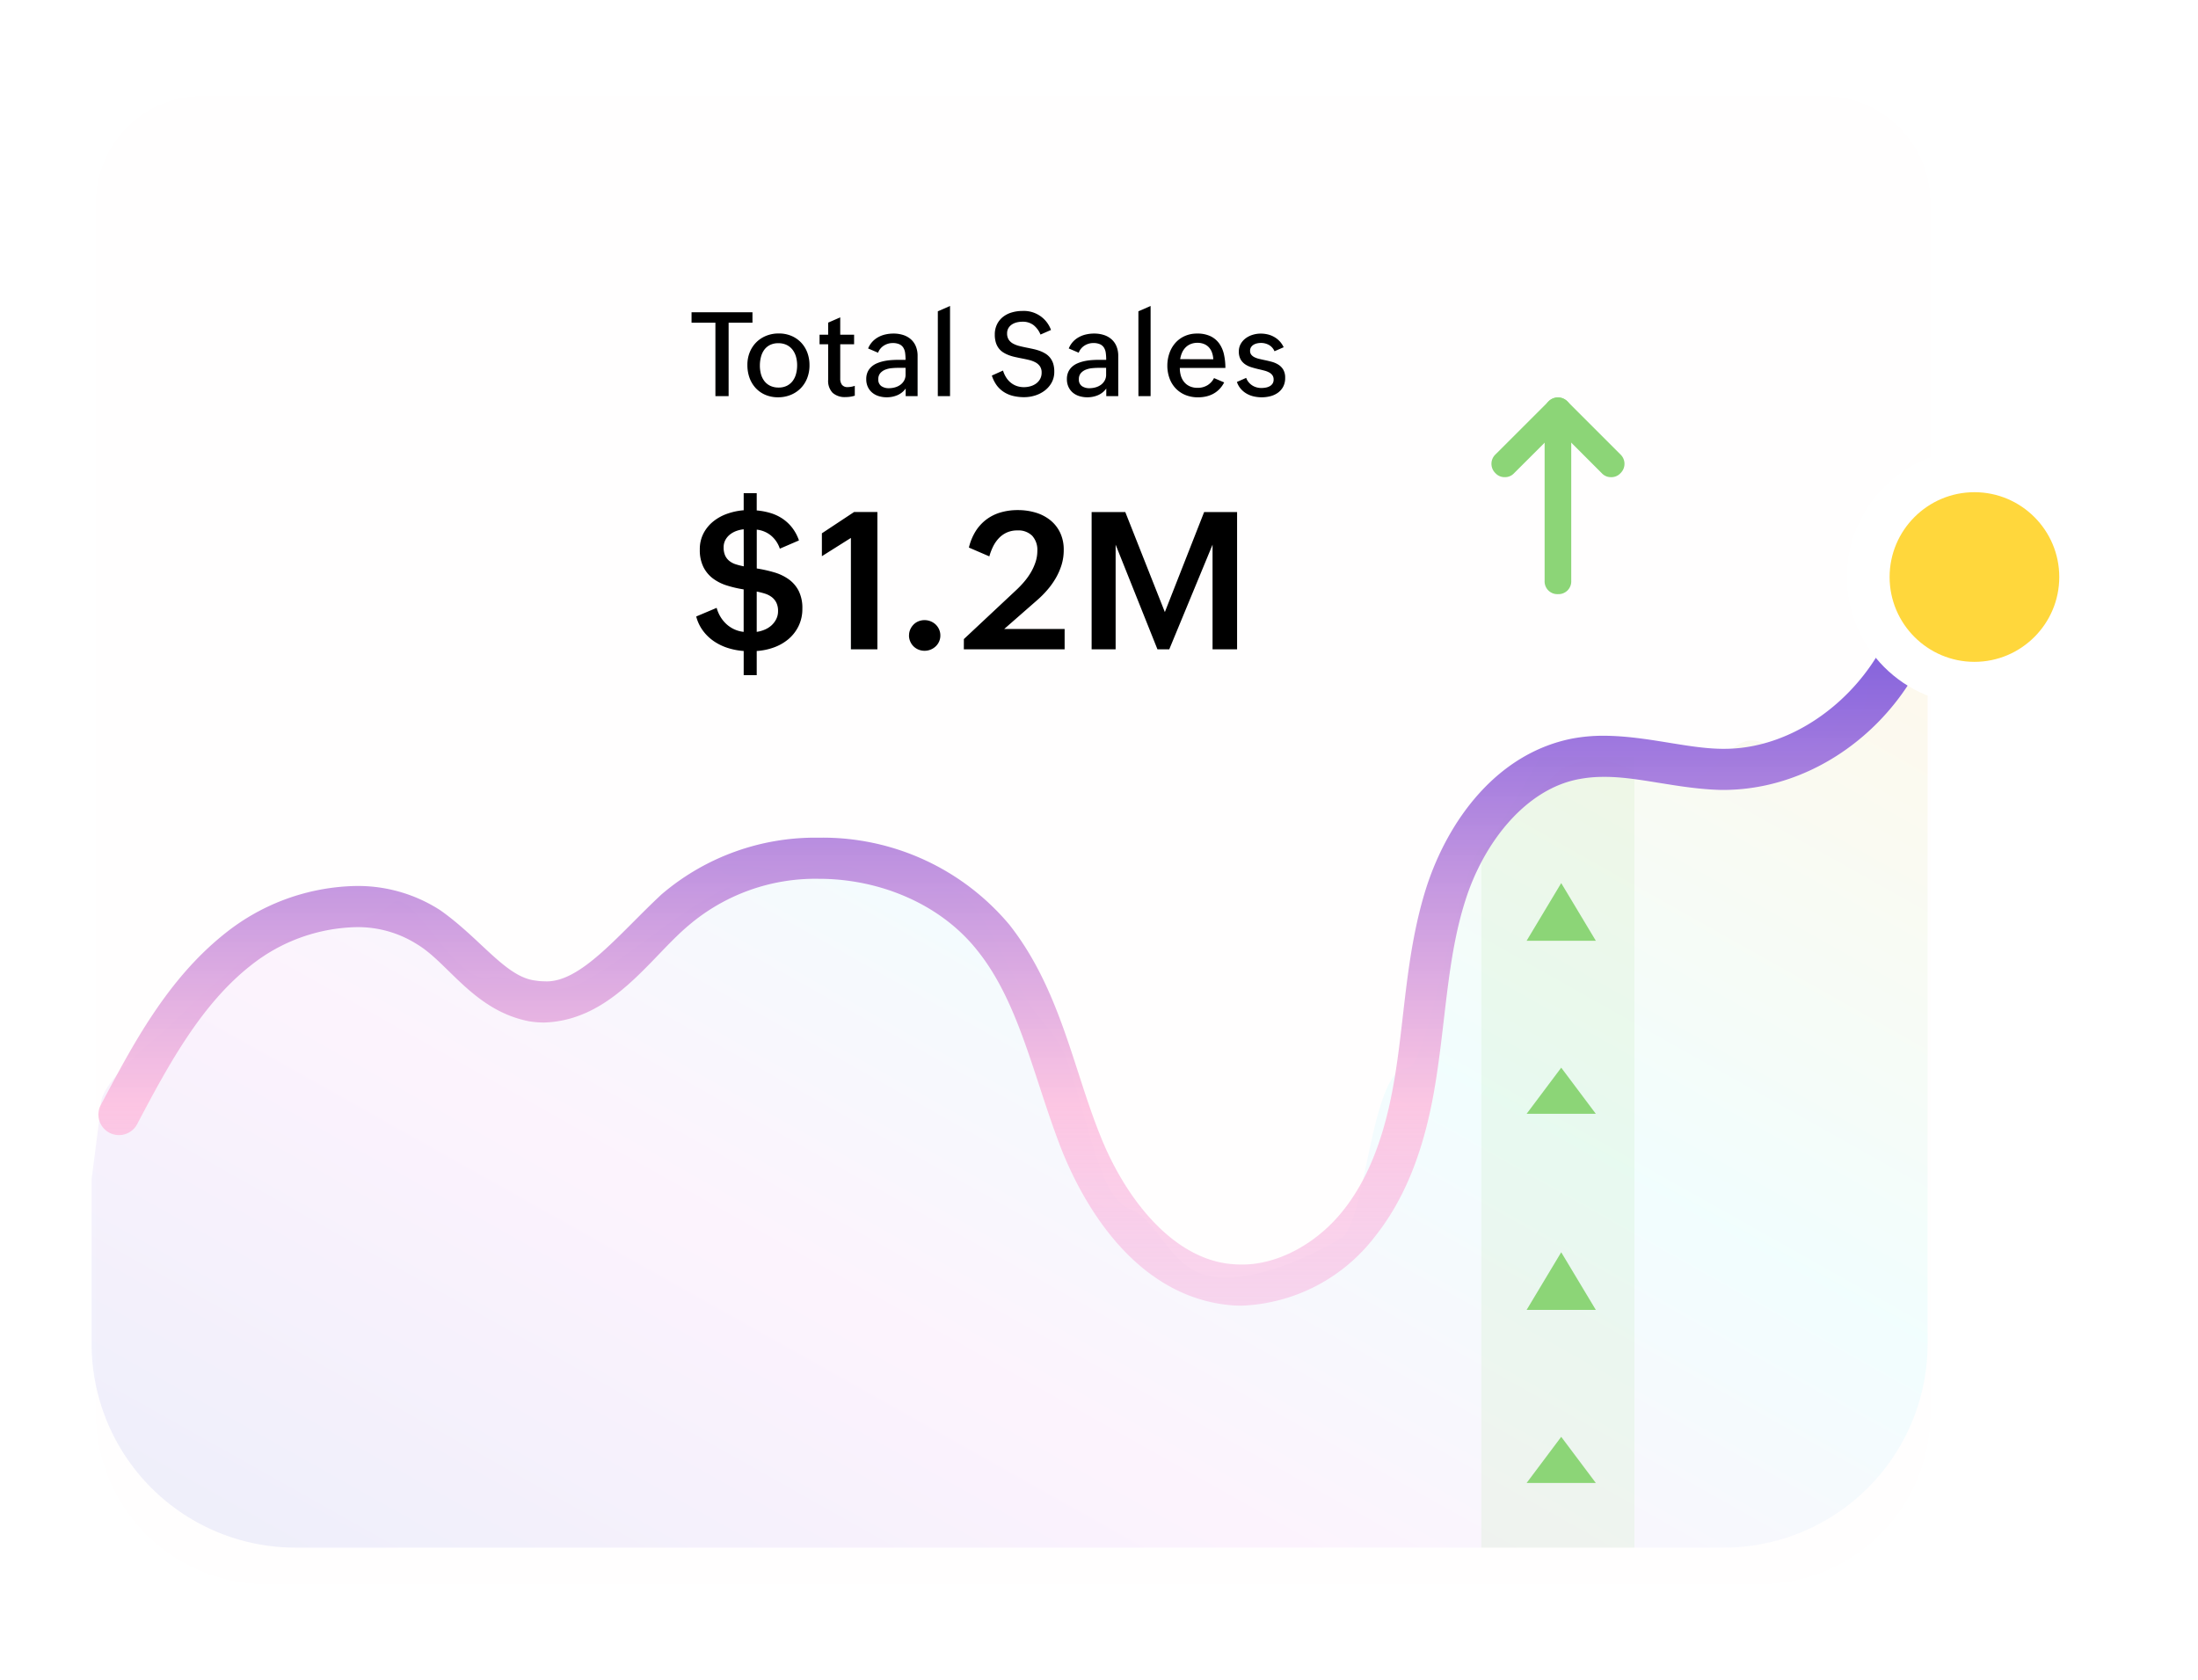 <svg xmlns="http://www.w3.org/2000/svg" xmlns:xlink="http://www.w3.org/1999/xlink" width="206.034" height="157.509" viewBox="0 0 206.034 157.509"><defs><linearGradient id="a" x1="0.5" x2="0.5" y2="1" gradientUnits="objectBoundingBox"><stop offset="0" stop-color="#573ada" stop-opacity="0.957"/><stop offset="0.743" stop-color="#fdbfdf" stop-opacity="0.878"/><stop offset="1" stop-color="#f6c6e8" stop-opacity="0.698"/><stop offset="1" stop-color="#eecdf1"/></linearGradient><filter id="b" x="0" y="0" width="189.952" height="157.509" filterUnits="userSpaceOnUse"><feOffset dy="3" input="SourceAlpha"/><feGaussianBlur stdDeviation="3" result="c"/><feFlood flood-opacity="0.102"/><feComposite operator="in" in2="c"/><feComposite in="SourceGraphic"/></filter><linearGradient id="d" y1="0.89" x2="1" gradientUnits="objectBoundingBox"><stop offset="0" stop-color="#7c85e4"/><stop offset="0.305" stop-color="#eca7fc"/><stop offset="0.611" stop-color="#91ffff"/><stop offset="1" stop-color="#fed367"/></linearGradient><clipPath id="e"><rect width="174.052" height="74.606" fill="url(#a)"/></clipPath><filter id="g" x="164.13" y="33.137" width="41.904" height="41.904" filterUnits="userSpaceOnUse"><feOffset dy="3" input="SourceAlpha"/><feGaussianBlur stdDeviation="3" result="h"/><feFlood flood-color="#fed73c" flood-opacity="0.341"/><feComposite operator="in" in2="h"/><feComposite in="SourceGraphic"/></filter></defs><g transform="translate(8.586 6.411)"><g transform="translate(0 -0.411)"><g transform="matrix(1, 0, 0, 1, -8.59, -6)" filter="url(#b)"><path d="M10,0H161.952a10,10,0,0,1,10,10V123.509a16,16,0,0,1-16,16H16a16,16,0,0,1-16-16V10A10,10,0,0,1,10,0Z" transform="translate(9 6)" fill="#fffefe"/></g><path d="M171.136,31.9l.966,1.681v1.6l0,63.79A19.123,19.123,0,0,1,152.983,118.1H19.123A19.123,19.123,0,0,1,0,98.978V83.561l.874-6.775c-.284-2.274,5.035-6.3,6.253-7.428,1.987-1.909,5.929-5.8,9.053-7.549,2.929-1.649,9.052-1.461,11.988-4.131,1.876-1.71,5.876,7.743,9.11,6.952,1.9-.465,5.559,2.021,8.35.653,6.324-3.1,13.145-11.252,20.386-10.3,1.64.215-8.719-1.925-7.178-.426,2.322,2.244,10.456-2.238,13.771.426,2.69,2.166,2.795,1.932,6.627,1.319,3.813-.61,5.72,6.228,8.82,11.03.77,1.192,2.515,2.715,3.357,5,1.957,5.313,2.963,12.96,5.913,14.015,2.475.886,3.581,4.994,6.707,6.092,3.443,1.215,9.009-.924,13.1-3.342,2.355-1.393,2.748-15.846,6.194-15.981,2.18-.085,5.016-20.487,7.347-21.121-.127.051,6.91-6.825,7.121-6.924,7.255-3.425,8.592,5.817,15.2-1.112,3.593-3.77,4.163.776,7.685-.636,3.211-1.292,2.4-3.406,4.957-3.309.946.024.879-5.285,1.614-4.517C167.522,35.751,171.136,30.856,171.136,31.9Z" transform="translate(0 20.984)" stroke="rgba(0,0,0,0)" stroke-width="1" opacity="0.12" fill="url(#d)"/><g transform="translate(131.469 31.503)"><path d="M16.981,9.978a.9.9,0,0,1-.7-.3L11.3,4.695a.987.987,0,0,1,1.4-1.4l4.984,4.984a.964.964,0,0,1,0,1.4.905.905,0,0,1-.7.3Z" transform="translate(-6.016 -3)" fill="#8cd577" stroke="#8cd577" stroke-width="0.5"/><path d="M7,9.978a.905.905,0,0,1-.7-.3.964.964,0,0,1,0-1.4L11.284,3.3a.987.987,0,1,1,1.4,1.4L7.695,9.679A.9.9,0,0,1,7,9.978Z" transform="translate(-6 -3)" fill="#8cd577" stroke="#8cd577" stroke-width="0.5"/><path d="M12,20.944a.942.942,0,0,1-1-1V4a1,1,0,0,1,1.994,0v15.95A.942.942,0,0,1,12,20.944Z" transform="translate(-6.016 -3)" fill="#8cd577" stroke="#8cd577" stroke-width="0.5"/></g></g><g transform="translate(130.274 64.573)"><path d="M3.693,3.169,5.528,0h8.814V74.1H0V9.213Z" transform="translate(0)" fill="#8cd577" opacity="0.1"/><path d="M3.244,0,6.489,5.407H0Z" transform="translate(4.24 11.801)" fill="#8cd577"/><path d="M3.244,0,6.489,4.326H0Z" transform="translate(4.24 29.105)" fill="#8cd577"/><path d="M3.244,0,6.489,5.407H0Z" transform="translate(4.24 46.408)" fill="#8cd577"/><path d="M3.244,0,6.489,4.326H0Z" transform="translate(4.24 63.711)" fill="#8cd577"/></g><g transform="translate(0.177 41.865)"><g transform="translate(0 0)" clip-path="url(#e)"><path d="M.724,55.293c3-5.661,6.22-11.767,11.668-16.081A20.243,20.243,0,0,1,24.616,34.8a14.212,14.212,0,0,1,7.9,2.268c3.82,2.687,6.159,6.3,8.95,6.6a5,5,0,0,0,.814.068c3.351.211,6.94-4.371,10.963-8.128A22.15,22.15,0,0,1,68,30.273a22.821,22.821,0,0,1,17.885,8.176h0c4.691,5.965,5.949,13.334,8.42,19.533h0c2.4,6.176,7.028,11.98,12.688,12.284q.325.023.65.023c3.51.02,7.141-2.074,9.507-5.057,2.545-3.183,3.927-7.351,4.7-11.665h0c1.077-5.861,1.106-12.243,3.07-18.511h0c2.005-6.3,6.566-12.651,13.678-14.07a15.968,15.968,0,0,1,3.007-.27c4.047.025,7.734,1.187,11.051,1.225l.262,0c8.706-.017,16.8-8.5,16.815-17.178a14.089,14.089,0,0,0-.15-2.059,1.928,1.928,0,0,1,3.814-.562,18.1,18.1,0,0,1,.191,2.621c-.078,10.939-9.538,20.939-20.67,21.033-.112,0-.224,0-.335,0-4.061-.1-7.737-1.25-10.978-1.224a12.1,12.1,0,0,0-2.284.2c-5.032.9-9.009,5.954-10.725,11.444h0c-1.76,5.521-1.827,11.732-2.953,18.037h0c-.845,4.646-2.352,9.442-5.483,13.38a16.506,16.506,0,0,1-12.521,6.509c-.306,0-.615-.012-.924-.033h0c-8.177-.679-13.332-7.983-16-14.721h0c-2.6-6.714-3.912-13.645-7.85-18.544h0C79.418,36.489,73.709,34.123,68,34.127A18.309,18.309,0,0,0,55.8,38.5h0c-3.629,3.043-7.182,8.891-13.524,9.1a8.89,8.89,0,0,1-1.443-.119c-5.141-1.008-7.551-5.452-10.444-7.191a10.356,10.356,0,0,0-5.776-1.631,16.434,16.434,0,0,0-9.837,3.58c-4.613,3.62-7.665,9.188-10.648,14.855a1.927,1.927,0,1,1-3.407-1.8Z" transform="translate(-0.018 -0.019)" fill="url(#a)"/></g></g><g transform="matrix(1, 0, 0, 1, -8.59, -6.41)" filter="url(#g)"><g transform="translate(173.13 39.14)" fill="#ffd73c"><path d="M 11.952 21.904 C 6.464 21.904 2 17.439 2 11.952 C 2 6.464 6.464 2 11.952 2 C 17.439 2 21.904 6.464 21.904 11.952 C 21.904 17.439 17.439 21.904 11.952 21.904 Z" stroke="none"/><path d="M 11.952 4 C 7.567 4 4 7.567 4 11.952 C 4 16.336 7.567 19.904 11.952 19.904 C 16.336 19.904 19.904 16.336 19.904 11.952 C 19.904 7.567 16.336 4 11.952 4 M 11.952 0 C 18.553 0 23.904 5.351 23.904 11.952 C 23.904 18.553 18.553 23.904 11.952 23.904 C 5.351 23.904 3.814697265625e-06 18.553 3.814697265625e-06 11.952 C 3.814697265625e-06 5.351 5.351 0 11.952 0 Z" stroke="none" fill="#fff"/></g></g><path d="M2.5-6.886H.263v-.978H5.973v.978H3.738V0H2.5ZM8.373.107A2.98,2.98,0,0,1,7.186-.121a2.642,2.642,0,0,1-.908-.634,2.831,2.831,0,0,1-.58-.961,3.473,3.473,0,0,1-.2-1.206A3.111,3.111,0,0,1,5.712-4.1a2.81,2.81,0,0,1,.607-.935,2.771,2.771,0,0,1,.932-.618,3.094,3.094,0,0,1,1.187-.223,2.98,2.98,0,0,1,1.187.228,2.707,2.707,0,0,1,.91.628,2.772,2.772,0,0,1,.583.945,3.336,3.336,0,0,1,.2,1.179A3.253,3.253,0,0,1,11.1-1.684a2.794,2.794,0,0,1-.61.948,2.78,2.78,0,0,1-.935.62A3.094,3.094,0,0,1,8.373.107Zm.038-.913a1.709,1.709,0,0,0,.8-.172,1.543,1.543,0,0,0,.54-.457,1.937,1.937,0,0,0,.309-.661,3.035,3.035,0,0,0,.1-.779,2.979,2.979,0,0,0-.1-.8,1.954,1.954,0,0,0-.322-.666,1.548,1.548,0,0,0-.551-.454,1.747,1.747,0,0,0-.79-.167,1.693,1.693,0,0,0-.795.172,1.513,1.513,0,0,0-.534.459,1.958,1.958,0,0,0-.3.663,3.137,3.137,0,0,0-.1.784,3.012,3.012,0,0,0,.1.811,1.926,1.926,0,0,0,.32.658,1.5,1.5,0,0,0,.545.443A1.765,1.765,0,0,0,8.411-.806Zm7.154.763a2.837,2.837,0,0,1-.859.129,1.7,1.7,0,0,1-1.222-.4,1.614,1.614,0,0,1-.416-1.219V-4.866h-.806v-.892h.806V-6.891L14.2-7.385v1.627H15.5v.892H14.2v3.228a.952.952,0,0,0,.158.569.646.646,0,0,0,.561.22,2.057,2.057,0,0,0,.645-.118Zm4.769-.671a1.86,1.86,0,0,1-.787.628,2.539,2.539,0,0,1-.986.193A2.534,2.534,0,0,1,17.818,0a1.756,1.756,0,0,1-.612-.322,1.55,1.55,0,0,1-.414-.534,1.691,1.691,0,0,1-.153-.739,1.6,1.6,0,0,1,.129-.669,1.482,1.482,0,0,1,.349-.483,1.821,1.821,0,0,1,.513-.328,3.423,3.423,0,0,1,.623-.2,4.928,4.928,0,0,1,.679-.1q.349-.027.677-.027h.714a4.931,4.931,0,0,0-.038-.636,1.245,1.245,0,0,0-.167-.5.855.855,0,0,0-.371-.325,1.51,1.51,0,0,0-.645-.115,1.462,1.462,0,0,0-.427.064,1.563,1.563,0,0,0-.392.18,1.377,1.377,0,0,0-.32.285,1.257,1.257,0,0,0-.215.379l-.935-.4a2.109,2.109,0,0,1,.4-.634,2.207,2.207,0,0,1,.559-.432,2.575,2.575,0,0,1,.674-.25,3.394,3.394,0,0,1,.739-.081,2.97,2.97,0,0,1,.916.134,2.012,2.012,0,0,1,.717.4,1.776,1.776,0,0,1,.467.658,2.326,2.326,0,0,1,.167.91V0H20.334ZM19.6-2.653q-.258,0-.577.03a2.135,2.135,0,0,0-.6.14,1.206,1.206,0,0,0-.465.322.84.84,0,0,0-.188.577.733.733,0,0,0,.277.639,1.21,1.21,0,0,0,.722.2,2.062,2.062,0,0,0,.561-.078,1.572,1.572,0,0,0,.5-.236,1.248,1.248,0,0,0,.357-.4,1.1,1.1,0,0,0,.137-.556v-.639Zm3.749-5.3,1.144-.5V0H23.347ZM29.459-2.4a2.59,2.59,0,0,0,.29.642,2.045,2.045,0,0,0,.432.491,1.858,1.858,0,0,0,.561.314,2.017,2.017,0,0,0,.677.11,2.209,2.209,0,0,0,.615-.086,1.669,1.669,0,0,0,.529-.255,1.311,1.311,0,0,0,.373-.424,1.209,1.209,0,0,0,.142-.6,1.01,1.01,0,0,0-.158-.588,1.2,1.2,0,0,0-.422-.371,2.518,2.518,0,0,0-.607-.226q-.344-.083-.714-.153-.3-.059-.6-.126a4.2,4.2,0,0,1-.58-.172,2.88,2.88,0,0,1-.516-.255,1.609,1.609,0,0,1-.416-.379,1.717,1.717,0,0,1-.277-.545,2.505,2.505,0,0,1-.1-.747,2.132,2.132,0,0,1,.2-.945,2.017,2.017,0,0,1,.551-.7,2.417,2.417,0,0,1,.827-.427,3.517,3.517,0,0,1,1.026-.145,2.7,2.7,0,0,1,2.664,1.783l-.983.43a2.2,2.2,0,0,0-.655-.886,1.649,1.649,0,0,0-1.042-.317,2.217,2.217,0,0,0-.534.064,1.423,1.423,0,0,0-.459.2,1.04,1.04,0,0,0-.32.341.946.946,0,0,0-.121.486,1.05,1.05,0,0,0,.15.588,1.135,1.135,0,0,0,.408.371,2.5,2.5,0,0,0,.6.228q.341.086.722.161.3.059.6.126a4.543,4.543,0,0,1,.588.172,2.922,2.922,0,0,1,.532.258,1.7,1.7,0,0,1,.432.384,1.727,1.727,0,0,1,.29.553,2.457,2.457,0,0,1,.1.757,2.062,2.062,0,0,1-.244,1.012,2.381,2.381,0,0,1-.645.749,2.909,2.909,0,0,1-.905.465,3.407,3.407,0,0,1-1.026.158,4.384,4.384,0,0,1-1.031-.115,2.825,2.825,0,0,1-.865-.363A2.579,2.579,0,0,1,28.879-1a3.183,3.183,0,0,1-.467-.929ZM39.138-.714a1.86,1.86,0,0,1-.787.628,2.539,2.539,0,0,1-.986.193A2.534,2.534,0,0,1,36.621,0a1.756,1.756,0,0,1-.612-.322A1.55,1.55,0,0,1,35.6-.857a1.691,1.691,0,0,1-.153-.739,1.6,1.6,0,0,1,.129-.669,1.482,1.482,0,0,1,.349-.483,1.821,1.821,0,0,1,.513-.328,3.423,3.423,0,0,1,.623-.2,4.928,4.928,0,0,1,.679-.1q.349-.027.677-.027h.714a4.931,4.931,0,0,0-.038-.636,1.245,1.245,0,0,0-.167-.5.855.855,0,0,0-.371-.325,1.51,1.51,0,0,0-.645-.115,1.462,1.462,0,0,0-.427.064,1.563,1.563,0,0,0-.392.18,1.377,1.377,0,0,0-.32.285,1.257,1.257,0,0,0-.215.379l-.935-.4a2.109,2.109,0,0,1,.4-.634,2.207,2.207,0,0,1,.559-.432,2.575,2.575,0,0,1,.674-.25,3.394,3.394,0,0,1,.739-.081,2.97,2.97,0,0,1,.916.134,2.012,2.012,0,0,1,.717.4,1.776,1.776,0,0,1,.467.658,2.326,2.326,0,0,1,.167.91V0H39.138ZM38.4-2.653q-.258,0-.577.03a2.135,2.135,0,0,0-.6.14,1.206,1.206,0,0,0-.465.322.84.84,0,0,0-.188.577.733.733,0,0,0,.277.639,1.21,1.21,0,0,0,.722.2,2.062,2.062,0,0,0,.561-.078,1.572,1.572,0,0,0,.5-.236,1.248,1.248,0,0,0,.357-.4,1.1,1.1,0,0,0,.137-.556v-.639Zm3.749-5.3,1.144-.5V0H42.151Zm8.04,6.666a2.582,2.582,0,0,1-.448.631,2.386,2.386,0,0,1-.575.435,2.629,2.629,0,0,1-.671.25,3.371,3.371,0,0,1-.744.081,3.071,3.071,0,0,1-1.217-.228,2.634,2.634,0,0,1-.905-.626,2.712,2.712,0,0,1-.567-.94,3.42,3.42,0,0,1-.2-1.171,3.505,3.505,0,0,1,.2-1.184A2.852,2.852,0,0,1,45.623-5a2.573,2.573,0,0,1,.878-.636,2.781,2.781,0,0,1,1.149-.231,2.827,2.827,0,0,1,1.265.252,2.161,2.161,0,0,1,.816.688,2.8,2.8,0,0,1,.44,1.023,5.76,5.76,0,0,1,.132,1.26h-4.27a2.5,2.5,0,0,0,.1.739,1.67,1.67,0,0,0,.314.591,1.462,1.462,0,0,0,.521.392,1.729,1.729,0,0,0,.725.142,1.74,1.74,0,0,0,.924-.239,1.707,1.707,0,0,0,.623-.674ZM49.17-3.459a2.257,2.257,0,0,0-.124-.631,1.416,1.416,0,0,0-.287-.483,1.258,1.258,0,0,0-.451-.312A1.6,1.6,0,0,0,47.693-5a1.663,1.663,0,0,0-.647.118,1.446,1.446,0,0,0-.483.325,1.63,1.63,0,0,0-.325.489,2.378,2.378,0,0,0-.172.6Zm3.083,1.746a1.309,1.309,0,0,0,.226.4,1.476,1.476,0,0,0,.33.3,1.51,1.51,0,0,0,.408.185,1.626,1.626,0,0,0,.454.064,2.322,2.322,0,0,0,.416-.038,1.194,1.194,0,0,0,.371-.129.758.758,0,0,0,.266-.244.678.678,0,0,0,.1-.384.673.673,0,0,0-.113-.4.885.885,0,0,0-.306-.263,2.029,2.029,0,0,0-.446-.172q-.252-.067-.537-.132Q53.1-2.6,52.772-2.7a2.2,2.2,0,0,1-.6-.274,1.4,1.4,0,0,1-.438-.465,1.465,1.465,0,0,1-.169-.749,1.411,1.411,0,0,1,.183-.722,1.694,1.694,0,0,1,.475-.526,2.14,2.14,0,0,1,.658-.32,2.578,2.578,0,0,1,.73-.107,2.849,2.849,0,0,1,.671.078,2.3,2.3,0,0,1,.6.239,2.186,2.186,0,0,1,.508.4,2.11,2.11,0,0,1,.376.561l-.859.376a1.225,1.225,0,0,0-.524-.591,1.516,1.516,0,0,0-.744-.188,1.691,1.691,0,0,0-.365.04,1.062,1.062,0,0,0-.328.129.739.739,0,0,0-.236.228.615.615,0,0,0-.091.344.564.564,0,0,0,.11.36.876.876,0,0,0,.293.234,1.926,1.926,0,0,0,.424.153q.242.059.5.113.344.07.693.164a2.3,2.3,0,0,1,.631.271,1.407,1.407,0,0,1,.459.47,1.475,1.475,0,0,1,.177.771,1.717,1.717,0,0,1-.188.83,1.653,1.653,0,0,1-.5.567,2.106,2.106,0,0,1-.706.322,3.27,3.27,0,0,1-.816.1A3.337,3.337,0,0,1,52.96.024a2.4,2.4,0,0,1-.669-.26,2.133,2.133,0,0,1-.542-.448,1.921,1.921,0,0,1-.365-.647Z" transform="translate(55.975 30.726)"/><path d="M5.15.158A6.34,6.34,0,0,1,3.683-.119,5.014,5.014,0,0,1,2.377-.743a4.275,4.275,0,0,1-1.033-.984A3.861,3.861,0,0,1,.7-3.076l1.916-.809a3.306,3.306,0,0,0,.356.835,3.091,3.091,0,0,0,.558.686,2.836,2.836,0,0,0,.734.488,2.836,2.836,0,0,0,.883.242V-5.616a10.767,10.767,0,0,1-1.582-.369,4.305,4.305,0,0,1-1.31-.664A3.062,3.062,0,0,1,1.367-7.73a3.563,3.563,0,0,1-.33-1.613,3.235,3.235,0,0,1,.347-1.529,3.526,3.526,0,0,1,.923-1.121,4.415,4.415,0,0,1,1.318-.721,6.046,6.046,0,0,1,1.525-.321v-1.6H6.372v1.617a6.362,6.362,0,0,1,1.31.25,4.157,4.157,0,0,1,1.121.532,3.9,3.9,0,0,1,.9.848,4.167,4.167,0,0,1,.628,1.182l-1.793.773a2.689,2.689,0,0,0-.813-1.217,2.517,2.517,0,0,0-1.349-.567v3.639A12.623,12.623,0,0,1,8-7.216a4.506,4.506,0,0,1,1.367.65,3.056,3.056,0,0,1,.936,1.085,3.57,3.57,0,0,1,.347,1.666,3.653,3.653,0,0,1-.352,1.63A3.743,3.743,0,0,1,9.36-.967,4.46,4.46,0,0,1,7.994-.18,5.712,5.712,0,0,1,6.372.158V2.426H5.15Zm0-11.408a2.838,2.838,0,0,0-.69.158,2.109,2.109,0,0,0-.6.334,1.665,1.665,0,0,0-.426.51,1.43,1.43,0,0,0-.163.694,1.813,1.813,0,0,0,.145.773,1.384,1.384,0,0,0,.4.505,1.866,1.866,0,0,0,.593.308,6.609,6.609,0,0,0,.747.189ZM6.372-1.635a2.889,2.889,0,0,0,.747-.207,2.269,2.269,0,0,0,.637-.4A2.034,2.034,0,0,0,8.2-2.83a1.632,1.632,0,0,0,.171-.756,1.72,1.72,0,0,0-.163-.791A1.5,1.5,0,0,0,7.774-4.9a2.135,2.135,0,0,0-.637-.321,6.936,6.936,0,0,0-.765-.193ZM15.2-10.441,12.48-8.728v-2.145l3.023-2h2.18V0H15.2Zm5.449,9.149a1.39,1.39,0,0,1,.114-.567,1.53,1.53,0,0,1,.308-.457,1.356,1.356,0,0,1,.461-.308,1.48,1.48,0,0,1,.567-.11,1.5,1.5,0,0,1,.576.11,1.491,1.491,0,0,1,.47.3,1.447,1.447,0,0,1,.321.457,1.376,1.376,0,0,1,.119.571,1.376,1.376,0,0,1-.119.571,1.4,1.4,0,0,1-.321.453,1.532,1.532,0,0,1-.47.3,1.5,1.5,0,0,1-.576.11,1.448,1.448,0,0,1-.562-.11,1.451,1.451,0,0,1-.461-.3,1.423,1.423,0,0,1-.312-.457A1.4,1.4,0,0,1,20.645-1.292Zm5.141.334,4.9-4.588a9.614,9.614,0,0,0,.734-.765,6.185,6.185,0,0,0,.633-.879,5.019,5.019,0,0,0,.448-.98,3.327,3.327,0,0,0,.171-1.059,1.955,1.955,0,0,0-.483-1.415,1.829,1.829,0,0,0-1.38-.5,2.364,2.364,0,0,0-1.006.2,2.4,2.4,0,0,0-.751.541,3.177,3.177,0,0,0-.532.778,5.291,5.291,0,0,0-.347.914l-1.916-.826a5.148,5.148,0,0,1,.624-1.521,4.106,4.106,0,0,1,1-1.1,4.153,4.153,0,0,1,1.332-.668,5.637,5.637,0,0,1,1.626-.224,5.755,5.755,0,0,1,1.679.237,4.013,4.013,0,0,1,1.367.708,3.355,3.355,0,0,1,.923,1.169,3.7,3.7,0,0,1,.338,1.63,4.724,4.724,0,0,1-.2,1.384A6,6,0,0,1,34.4-6.667a7.226,7.226,0,0,1-.8,1.116,9.327,9.327,0,0,1-.962.962L29.574-1.907h5.66V0H25.786ZM37.765-12.867H40.92l3.709,9.378,3.683-9.378H51.4V0h-2.3V-9.809L45.043,0H43.935l-3.92-9.809V0h-2.25Z" transform="translate(55.975 54.458)"/></g></svg>
